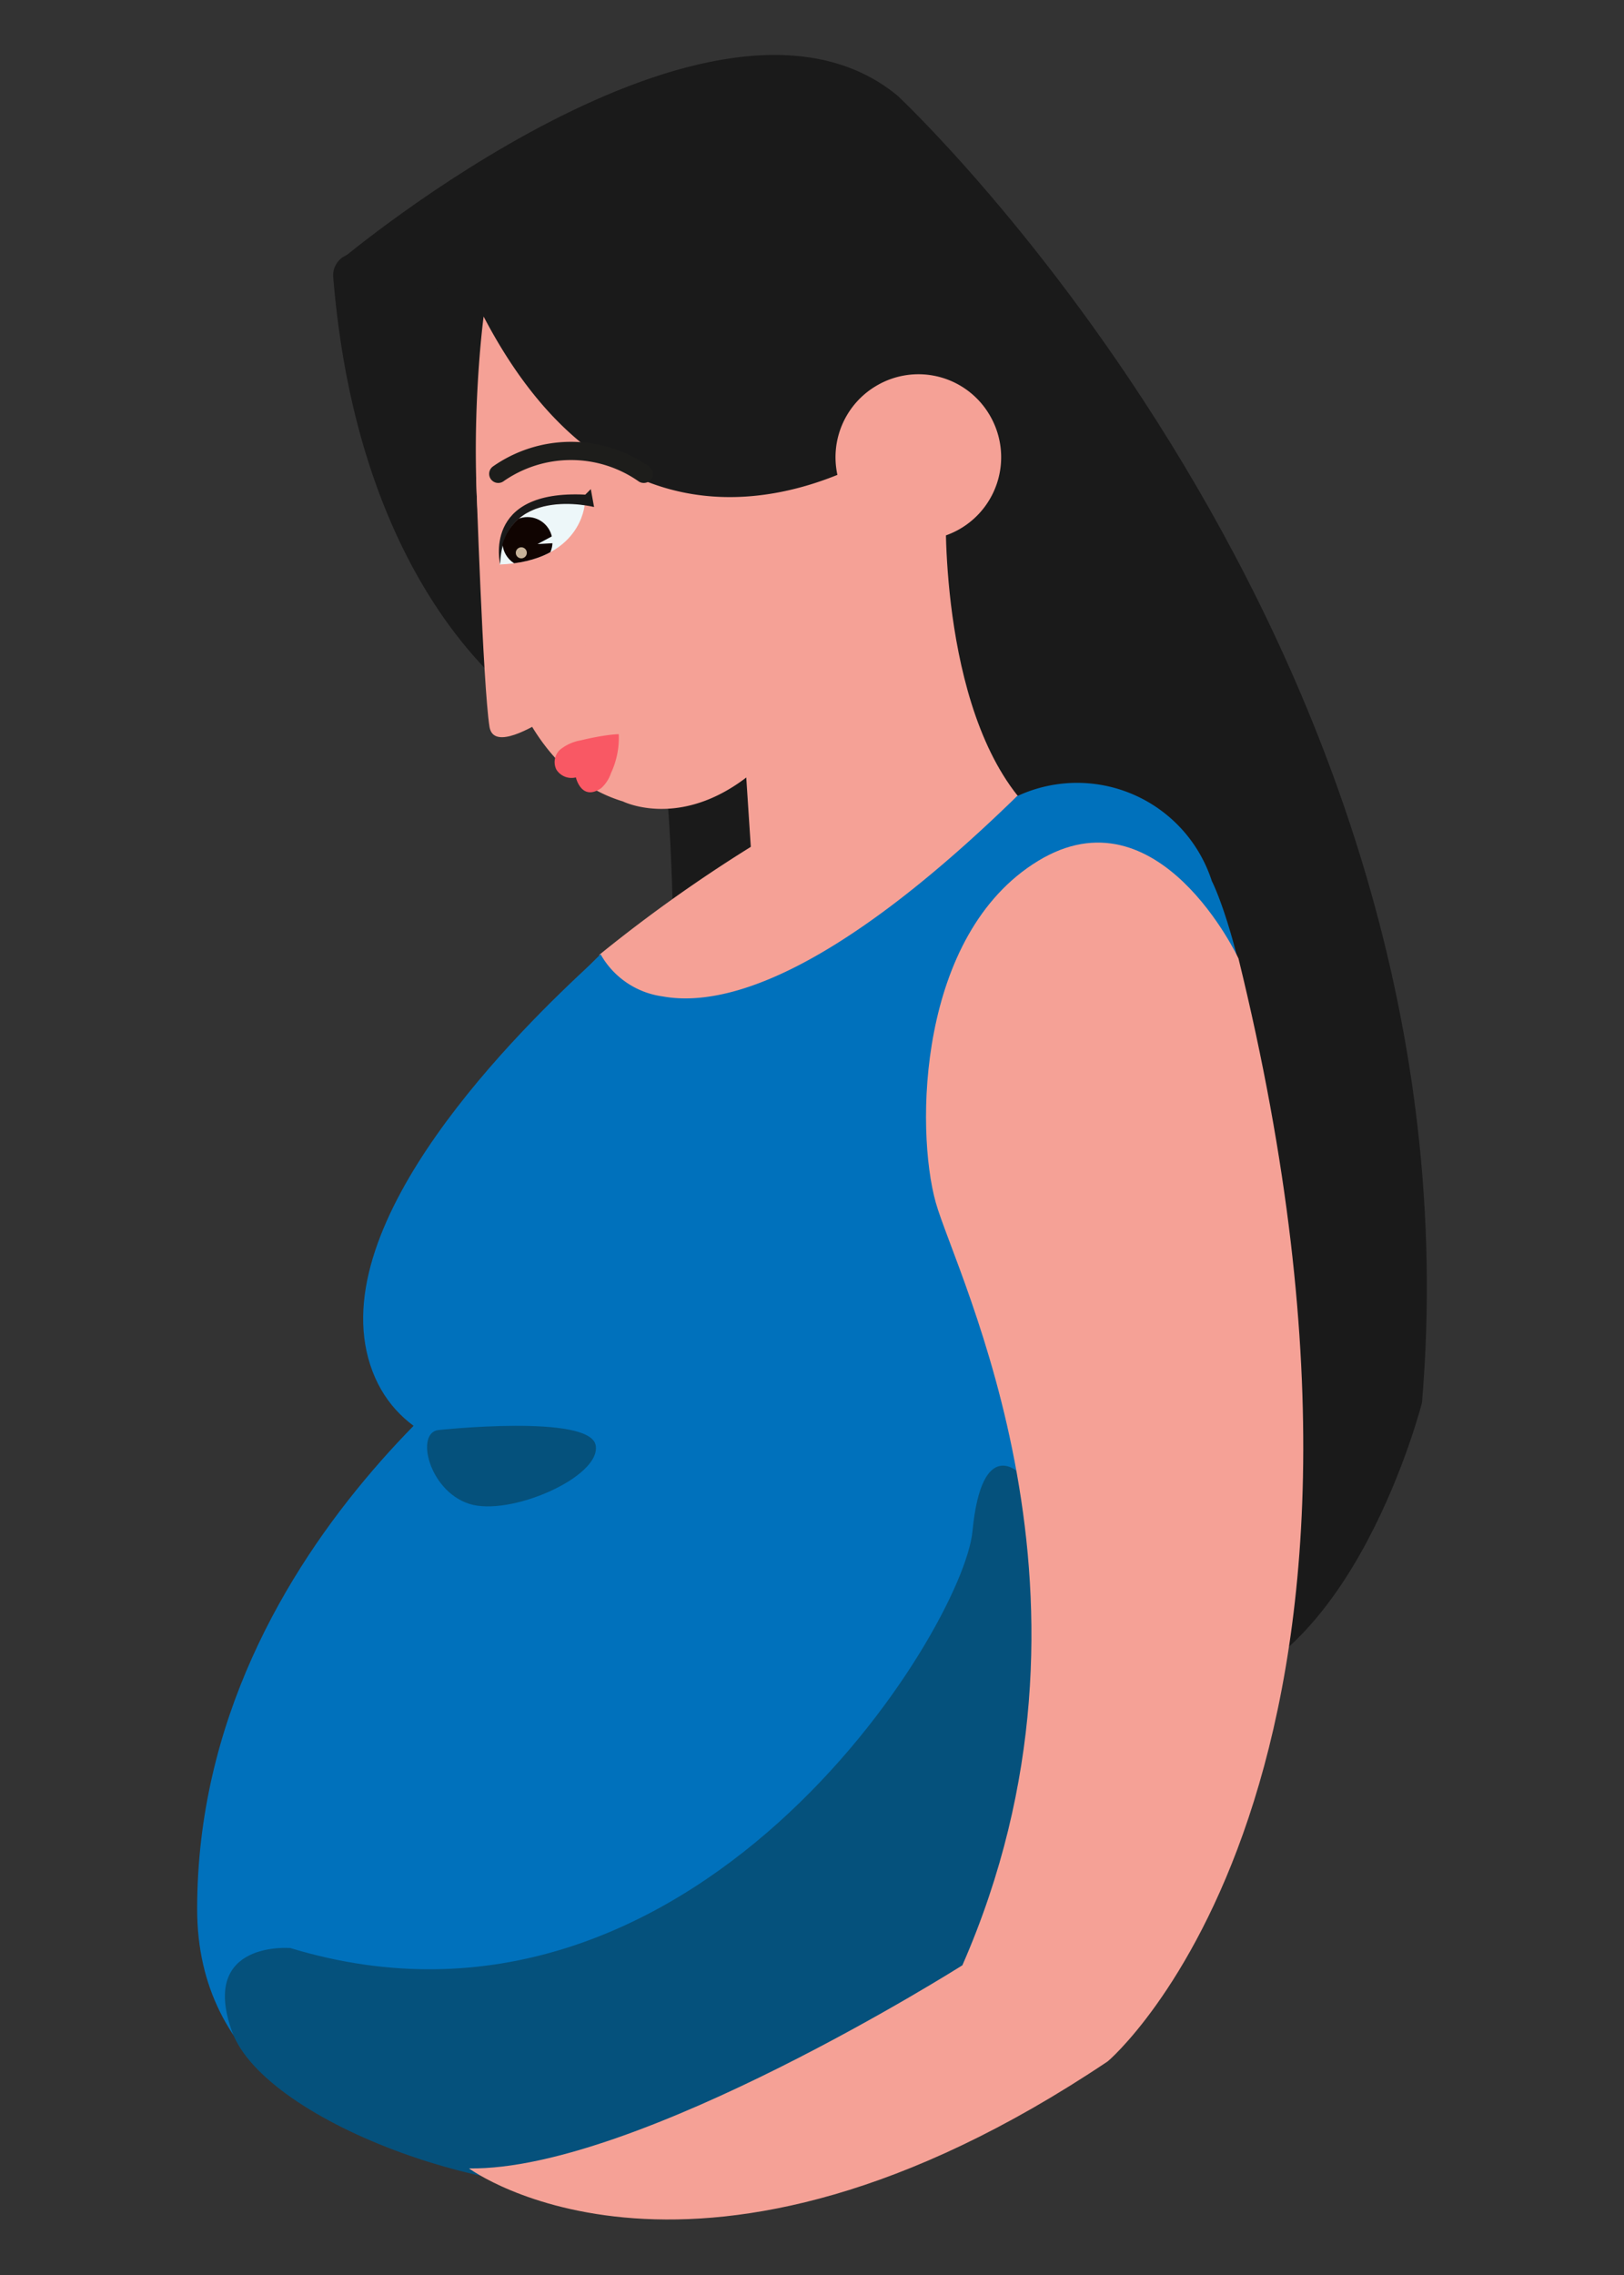 <svg xmlns="http://www.w3.org/2000/svg" xmlns:xlink="http://www.w3.org/1999/xlink" viewBox="0 0 50 70"><rect x="0" y="0" width="50" height="70" fill="#333333" stroke="none"/><defs><style>.cls-1,.cls-10{fill:none;}.cls-2{fill:#8e645b;opacity:0;}.cls-3{fill:#1a1a1a;}.cls-4{fill:#f5a196;}.cls-5{fill:#e0a500;}.cls-6{fill:#f6c500;}.cls-7{fill:#286452;}.cls-8{fill:#0071bc;}.cls-9{fill:#05517c;}.cls-10{stroke:#1d1d1b;stroke-linecap:round;stroke-linejoin:round;stroke-width:0.56px;}.cls-11{fill:#edf7f9;}.cls-12{clip-path:url(#clip-path);}.cls-13{fill:#100401;}.cls-14{fill:#c7b299;}.cls-15{fill:#f95864;}</style><clipPath id="clip-path"><path class="cls-1" d="M18,15.53s-.11,1.74-2.62,1.84C15.4,17.37,15.22,15.21,18,15.53Z"/></clipPath></defs><title>icn-header-embarazo</title><g id="Capa_2" data-name="Capa 2"><g id="rollover"><rect class="cls-2" width="50" height="70"/><path class="cls-3" d="M16.44,21.85s-5.35-3.14-6.18-13.32a.67.67,0,0,1,.37-.66l4-2,4.16.71Z"/><path class="cls-3" d="M10.49,8S22-1.68,27.63,2.94c0,0,18.12,16.88,16.15,40.22,0,0-2.1,8.27-7.05,9C34.24,52.59,27,48.31,21.6,37c-1.33-2.79-.4-12.55-1.59-15.17C16.42,14,12.74,7.61,12.74,7.61Z"/><path class="cls-4" d="M30.48,12.79A2.55,2.55,0,1,1,27,11.86,2.54,2.54,0,0,1,30.48,12.79Z"/><path class="cls-5" d="M30.8,47.67c-7.46-.13-10.5-3.81-11.66-6a.18.18,0,0,0-.33.13c.6,2.62,4.43,13,7,16.63"/><path class="cls-6" d="M19.76,44.86s4,10.33,11,17a.89.89,0,0,1-.37,1.5,8.24,8.24,0,0,1-6.45-.65,21.92,21.92,0,0,1-7.47-6.49"/><path class="cls-7" d="M20.53,53.25,32.72,42.6s.14-4.81,3.12-3.52c0,0,6.39,8.21,2,18A15,15,0,0,1,34,62.44c-9.42,6.35-16.64,6.92-20.74,3.42C8.27,61.59,20.53,53.25,20.53,53.25Z"/><path class="cls-4" d="M27.65,13.62S19.89,19.3,14.89,9.74c0,0-1.77,13.08,4.29,14.92,0,0,2.84,1.42,5.67-2.81A23.69,23.69,0,0,0,28.28,15Z"/><path class="cls-4" d="M29.12,15.68s-.22,6.59,2.73,9.37l-8.38,6.39L22.8,21.25l4.63-6.92Z"/><path class="cls-8" d="M20,44.5S12.84,46.41,11.4,42,16,31.67,18.27,29.59L28,27.44s7.53,1.12,7.59,1.42S32.88,43.79,33.18,44.5s-1.33,8.11-1.33,8.11Z"/><path class="cls-4" d="M22.55,31.07l-1.26,0L19,30.38l-.55-1a45.47,45.47,0,0,1,6-4.12l8,3.38"/><path class="cls-8" d="M16.89,40.38S6.07,47.21,6.07,58.74c0,9.71,16.29,8.62,16.29,8.62l9.05-24.15Z"/><path class="cls-8" d="M21.11,31.67a4.43,4.43,0,0,1-.9-.09,3.35,3.35,0,0,1-2.48-1.46l.76-.76a2.59,2.59,0,0,0,1.92,1.3c1.77.32,5.08-.49,10.9-6.16l.65.67C27.54,29.49,23.89,31.67,21.11,31.67Z"/><path class="cls-8" d="M31.31,24.5a4.36,4.36,0,0,1,6,2.61s2.34,4.41,2.34,19.25c0,9.72-8.68-3.12-8.68-3.12l-10.44-7,3.15-5.61L29,27.13Z"/><path class="cls-9" d="M31.41,45.35s-1.18-1.24-1.47,1.77-8.61,16.58-21,12.82c0,0-2.8-.24-1.8,2.56s8.64,5.65,13,4.62S33.76,58.34,34,57.89,35.13,45.1,35.13,45.1Z"/><path class="cls-4" d="M38.13,29.49s-2.46-5.26-6.17-3S28.18,34.75,28.81,37s5.76,12.19.82,23.47c0,0-10,6.33-15.19,6.25,0,0,7,5.19,19.66-3.29C34.1,63.45,44.33,54.73,38.13,29.49Z"/><path class="cls-9" d="M13.51,44s4.65-.5,4.83.47-2.65,2.21-3.9,1.8S12.78,44.06,13.51,44Z"/><path class="cls-4" d="M14.66,14.71s.21,6.39.41,7.65,3.56-1.57,3.56-1.57"/><path class="cls-10" d="M15.34,14.58a3.91,3.91,0,0,1,4.48,0"/><path class="cls-11" d="M18,15.53s-.11,1.74-2.62,1.84C15.4,17.37,15.22,15.21,18,15.53Z"/><path class="cls-3" d="M18.19,15.05l.1.55s-2.82-.71-2.89,1.77c0,0-.58-2.31,2.62-2.15Z"/><g class="cls-12"><circle class="cls-13" cx="16.24" cy="16.68" r="0.77"/><circle class="cls-14" cx="16.05" cy="17.01" r="0.17"/><polyline class="cls-11" points="17.1 16.71 16.55 16.74 17.11 16.44"/></g><path class="cls-15" d="M18.51,24.25a1.08,1.08,0,0,0,.3-.46,2.55,2.55,0,0,0,.24-1.2s-.38,0-1.17.19a1.38,1.38,0,0,0-.64.29.52.52,0,0,0-.11.61.55.55,0,0,0,.6.24h0S17.9,24.67,18.51,24.25Z"/></g></g></svg>